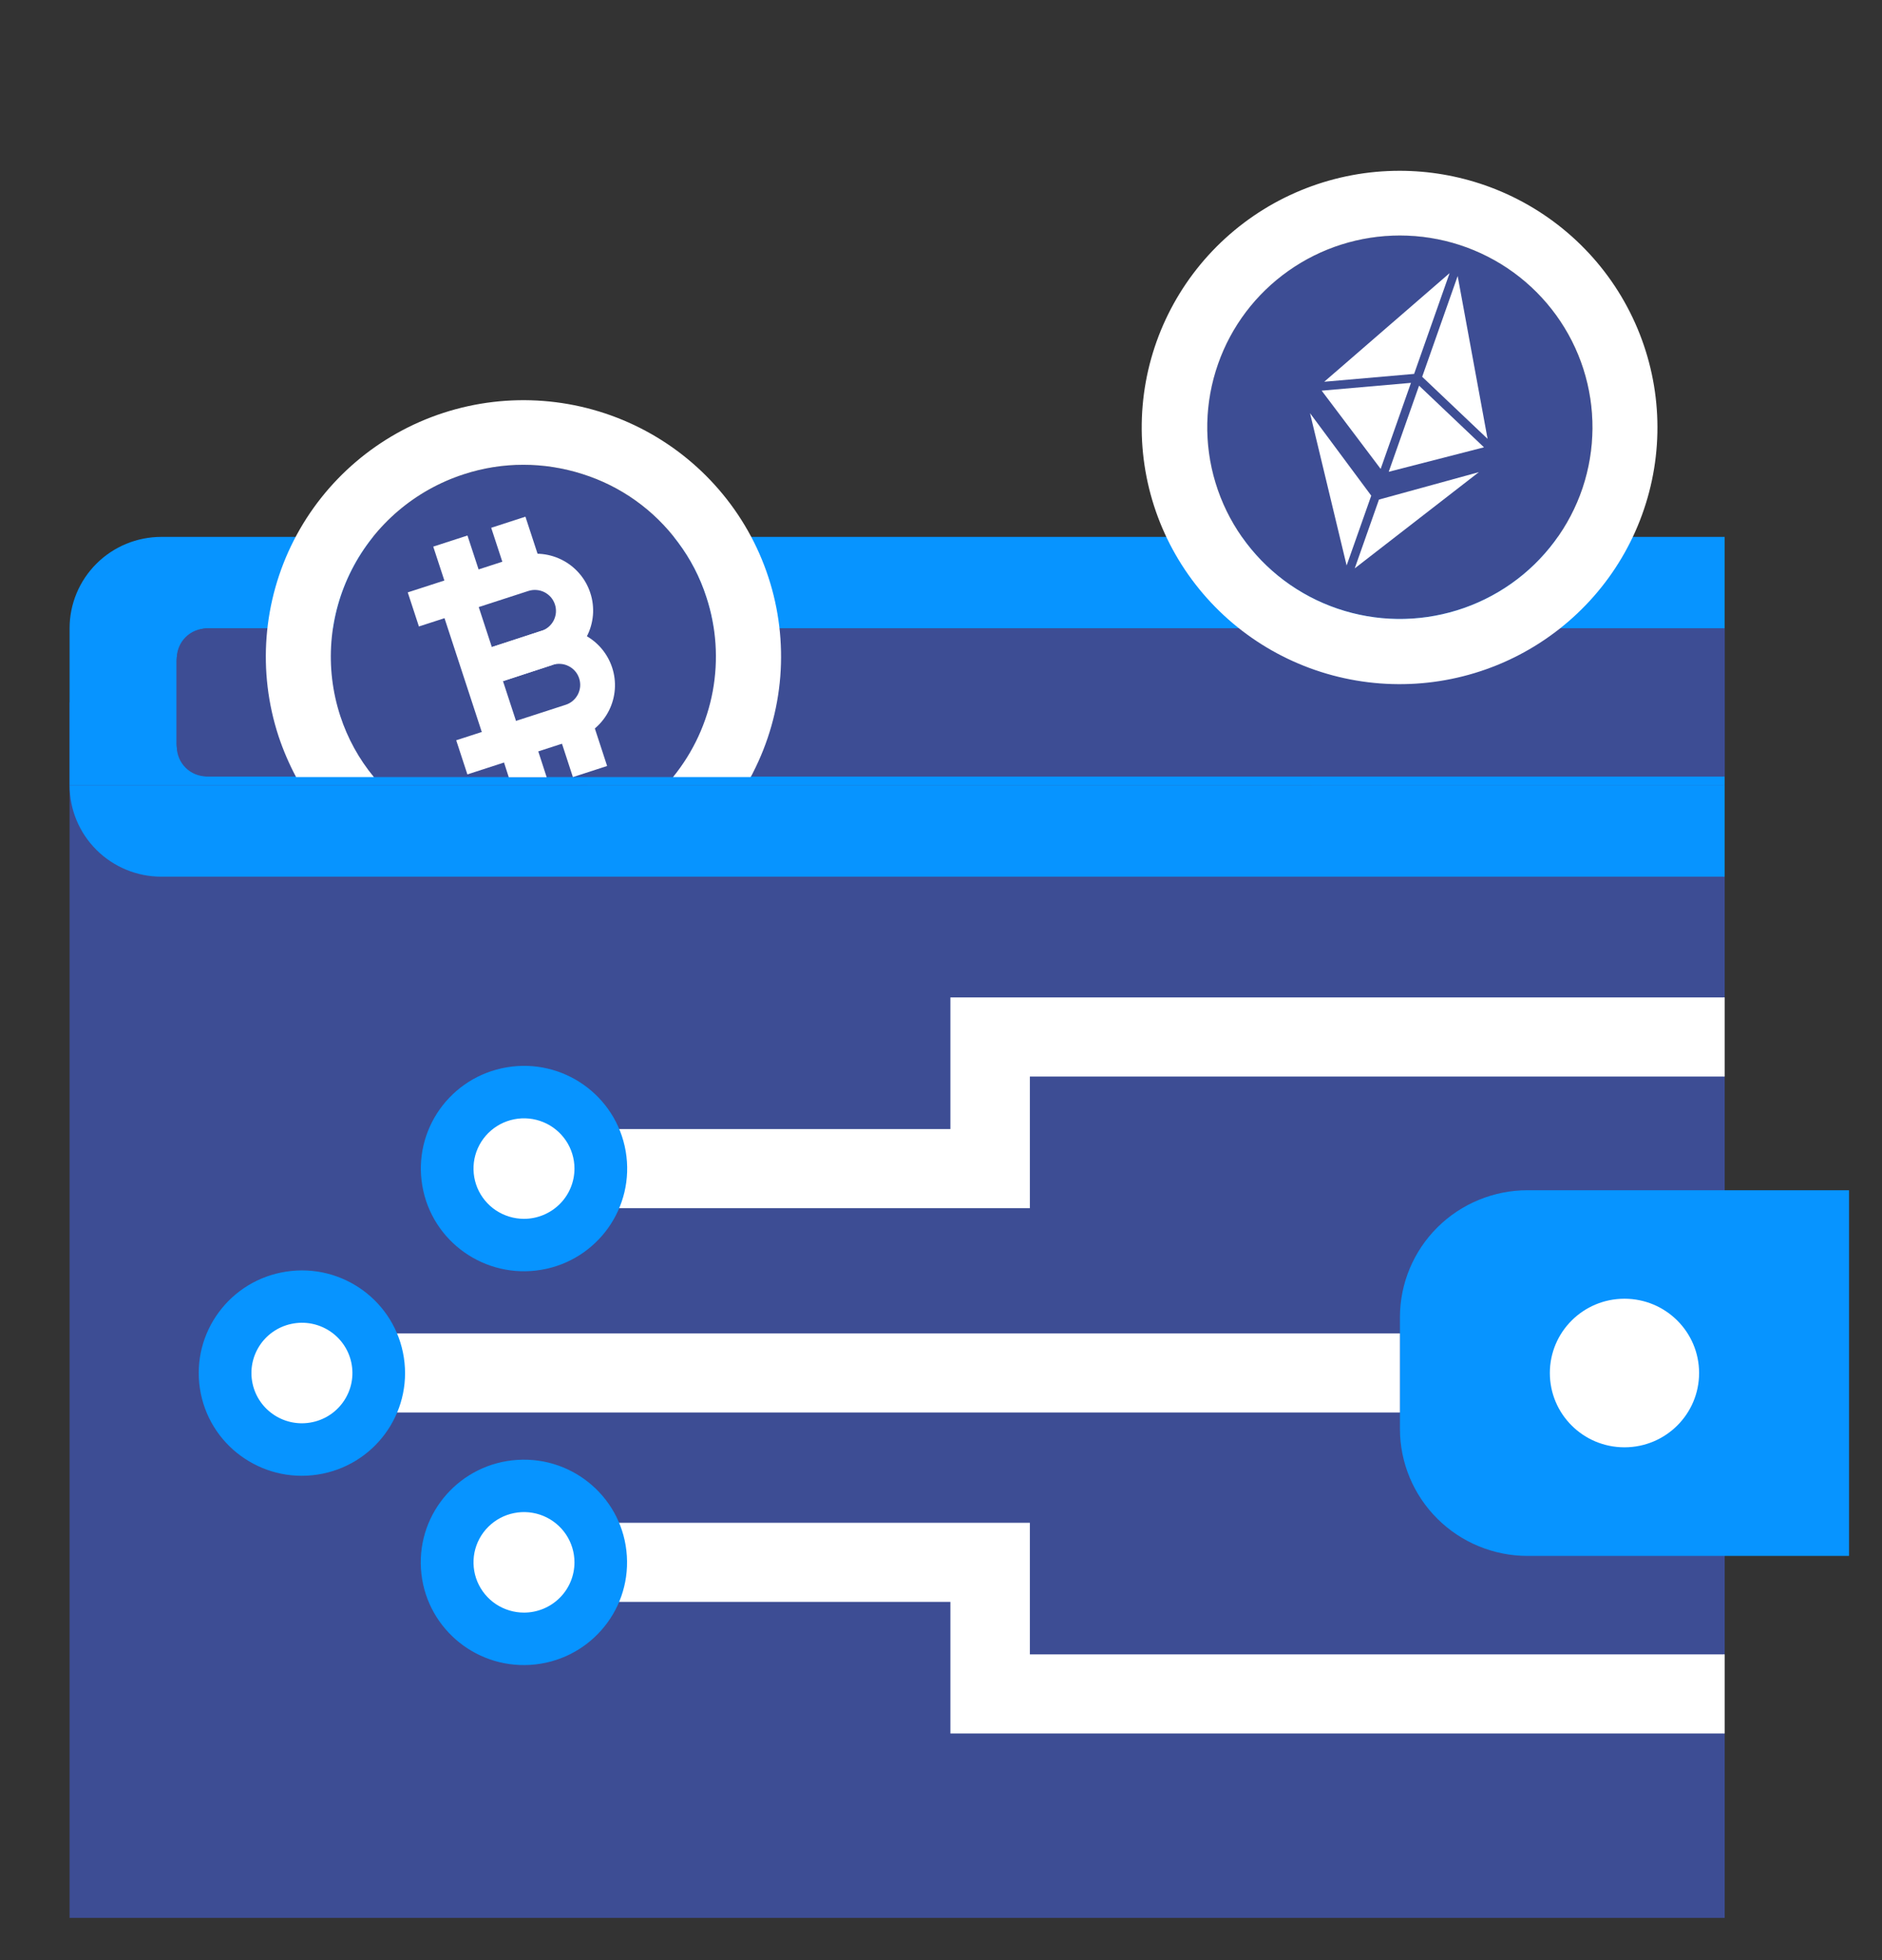 <svg width="49" height="51" viewBox="0 0 49 51" fill="none" xmlns="http://www.w3.org/2000/svg">
<rect x="0" y="0" width="49" height="51" fill="#333333" stroke="none"/>
<path d="M44.904 18.276H1.812V49.904H44.904V18.276Z" fill="#3D4D94"/>
<path d="M48.142 40.485H39.773C38.892 40.485 38.046 40.137 37.423 39.517C36.799 38.896 36.449 38.055 36.449 37.178V34.277C36.449 33.4 36.799 32.559 37.423 31.938C38.046 31.318 38.892 30.97 39.773 30.97H48.142V40.485Z" fill="#0794FF"/>
<path d="M42.295 37.659C43.368 37.659 44.238 36.794 44.238 35.726C44.238 34.658 43.368 33.793 42.295 33.793C41.221 33.793 40.352 34.658 40.352 35.726C40.352 36.794 41.221 37.659 42.295 37.659Z" fill="white"/>
<path d="M1.812 20.436V16.346C1.812 15.716 2.064 15.112 2.512 14.666C2.96 14.22 3.567 13.97 4.2 13.97H44.903V20.439L1.812 20.436Z" fill="#0794FF"/>
<path d="M1.812 20.436C1.812 21.066 2.064 21.67 2.512 22.115C2.96 22.561 3.567 22.811 4.2 22.811H44.903V20.436H1.812Z" fill="#0794FF"/>
<path d="M44.903 20.203H5.382C5.175 20.203 4.977 20.121 4.831 19.976C4.685 19.83 4.603 19.633 4.603 19.427V17.127C4.603 16.922 4.685 16.724 4.831 16.579C4.977 16.433 5.175 16.352 5.382 16.352H44.903V20.203Z" fill="#3D4D94"/>
<path d="M44.905 16.351V20.201H5.451C5.226 20.201 5.01 20.112 4.85 19.955C4.69 19.797 4.599 19.583 4.597 19.359V17.196C4.597 16.971 4.687 16.754 4.847 16.595C5.007 16.435 5.225 16.346 5.451 16.346L44.905 16.351Z" fill="#3D4D94"/>
<path d="M44.905 16.352V20.201H5.452C5.242 20.202 5.04 20.125 4.884 19.985C4.729 19.845 4.632 19.652 4.612 19.445C4.602 19.415 4.598 19.382 4.601 19.35V17.196C4.599 17.162 4.603 17.128 4.612 17.095C4.635 16.89 4.733 16.7 4.888 16.562C5.043 16.424 5.244 16.348 5.452 16.349L44.905 16.352Z" fill="#3D4D94"/>
<path d="M26.814 31.436H14.263V29.378H24.745V25.953H44.905V28.012H26.814V31.436Z" fill="white"/>
<path d="M44.905 45.105H24.745V41.681H14.263V39.623H26.814V43.047H44.905V45.105Z" fill="white"/>
<path d="M36.448 34.696H9.001V36.754H36.448V34.696Z" fill="white"/>
<path d="M17.523 20.219H9.735C9.346 19.749 9.05 19.21 8.861 18.631C8.449 17.373 8.556 16.003 9.159 14.824C9.762 13.644 10.811 12.751 12.076 12.341C12.576 12.178 13.1 12.094 13.627 12.095C14.149 12.095 14.669 12.176 15.166 12.336C15.908 12.572 16.584 12.977 17.141 13.52C17.327 13.703 17.498 13.9 17.654 14.109C17.977 14.54 18.227 15.022 18.393 15.534C18.652 16.325 18.709 17.168 18.557 17.987C18.405 18.805 18.049 19.573 17.523 20.219Z" fill="#3D4D94"/>
<path d="M20.005 15.016C19.732 14.183 19.296 13.411 18.723 12.746C18.15 12.08 17.451 11.533 16.666 11.136C15.08 10.335 13.239 10.193 11.547 10.742C9.856 11.291 8.454 12.486 7.648 14.064C6.843 15.642 6.7 17.474 7.252 19.156C7.374 19.522 7.527 19.878 7.709 20.219H9.734C9.345 19.749 9.049 19.21 8.86 18.631C8.448 17.372 8.555 16.003 9.158 14.823C9.761 13.644 10.81 12.751 12.075 12.341C12.575 12.177 13.099 12.094 13.626 12.094C14.148 12.094 14.668 12.176 15.165 12.335C16.162 12.649 17.033 13.271 17.652 14.109C17.976 14.54 18.226 15.021 18.391 15.534C18.652 16.325 18.708 17.168 18.557 17.986C18.405 18.805 18.05 19.572 17.523 20.219H19.542C19.566 20.183 19.587 20.146 19.604 20.107C20.005 19.326 20.247 18.475 20.316 17.601C20.384 16.727 20.279 15.849 20.005 15.016V15.016Z" fill="white"/>
<path d="M12.32 15.355L11.429 15.645L12.689 19.49L13.58 19.201L12.32 15.355Z" fill="white"/>
<path d="M14.387 17.302L12.651 17.869L12.36 16.983L14.096 16.416C14.165 16.394 14.228 16.358 14.283 16.312C14.338 16.265 14.383 16.208 14.416 16.144C14.448 16.08 14.468 16.011 14.474 15.939C14.479 15.867 14.471 15.796 14.448 15.727C14.426 15.659 14.39 15.596 14.344 15.541C14.297 15.487 14.239 15.442 14.175 15.409C14.111 15.377 14.041 15.357 13.969 15.352C13.897 15.346 13.825 15.355 13.756 15.377L10.907 16.301L10.616 15.414L13.465 14.491C13.652 14.425 13.85 14.398 14.047 14.41C14.245 14.422 14.438 14.473 14.615 14.56C14.793 14.647 14.951 14.769 15.08 14.918C15.21 15.066 15.308 15.239 15.369 15.427C15.431 15.614 15.454 15.811 15.438 16.007C15.421 16.203 15.366 16.394 15.274 16.569C15.182 16.743 15.057 16.898 14.905 17.023C14.752 17.149 14.576 17.243 14.387 17.299V17.302Z" fill="white"/>
<path d="M15.018 19.226L12.169 20.15L11.878 19.262L14.727 18.339C14.796 18.317 14.859 18.282 14.914 18.235C14.969 18.188 15.014 18.131 15.047 18.067C15.079 18.003 15.099 17.934 15.105 17.862C15.11 17.791 15.102 17.719 15.079 17.651C15.057 17.582 15.022 17.519 14.975 17.465C14.928 17.41 14.871 17.365 14.806 17.333C14.742 17.3 14.672 17.28 14.6 17.275C14.528 17.269 14.456 17.278 14.387 17.3L12.651 17.867L12.36 16.981L14.097 16.414C14.468 16.302 14.869 16.34 15.213 16.518C15.557 16.697 15.818 17.003 15.938 17.37C16.059 17.737 16.03 18.137 15.858 18.483C15.686 18.829 15.384 19.095 15.018 19.223V19.226Z" fill="white"/>
<path d="M12.171 13.934L11.28 14.223L11.638 15.314L12.529 15.025L12.171 13.934Z" fill="white"/>
<path d="M13.68 13.444L12.789 13.733L13.147 14.825L14.038 14.536L13.68 13.444Z" fill="white"/>
<path d="M14.233 20.223H13.246L13.123 19.841L13.049 19.616L13.941 19.33L14.014 19.549L14.233 20.223Z" fill="white"/>
<path d="M15.45 18.84L14.559 19.129L14.916 20.22L15.807 19.931L15.45 18.84Z" fill="white"/>
<path d="M41.091 12.995C42.134 10.442 40.9 7.532 38.334 6.495C35.769 5.457 32.843 6.685 31.8 9.238C30.758 11.79 31.992 14.7 34.558 15.738C37.123 16.775 40.049 15.547 41.091 12.995Z" fill="#3D4D94"/>
<path d="M36.447 6.128C37.511 6.128 38.547 6.465 39.406 7.089C40.265 7.714 40.902 8.594 41.225 9.602C41.548 10.611 41.54 11.695 41.203 12.699C40.865 13.703 40.216 14.574 39.348 15.186C38.48 15.798 37.439 16.12 36.375 16.105C35.312 16.09 34.28 15.739 33.43 15.102C32.581 14.465 31.956 13.576 31.648 12.563C31.339 11.55 31.363 10.466 31.715 9.467C32.058 8.491 32.698 7.646 33.546 7.048C34.394 6.449 35.408 6.128 36.447 6.128V6.128ZM36.447 4.444C34.764 4.442 33.142 5.069 31.902 6.201C30.662 7.332 29.893 8.886 29.75 10.554C29.607 12.222 30.098 13.883 31.127 15.207C32.156 16.532 33.648 17.424 35.306 17.706C36.965 17.989 38.67 17.642 40.083 16.733C41.497 15.824 42.515 14.421 42.938 12.8C43.361 11.18 43.156 9.461 42.365 7.983C41.574 6.505 40.253 5.377 38.666 4.822C37.953 4.573 37.203 4.445 36.447 4.444V4.444Z" fill="white"/>
<path d="M36.736 9.962L35.947 12.201L34.411 10.165L36.736 9.962Z" fill="white"/>
<path d="M37.742 7.107L36.818 9.729L34.478 9.933L37.742 7.107Z" fill="white"/>
<path d="M38.637 11.639L36.157 12.276L36.947 10.035L38.637 11.639Z" fill="white"/>
<path d="M38.731 11.419L37.028 9.804L37.952 7.182L38.731 11.419Z" fill="white"/>
<path d="M34.108 10.751L35.702 12.897L35.061 14.714L34.108 10.751Z" fill="white"/>
<path d="M38.504 12.285L35.272 14.789L35.903 12.999L38.504 12.285Z" fill="white"/>
<path d="M8.265 38.369C9.731 38.147 10.739 36.784 10.515 35.325C10.291 33.866 8.921 32.864 7.455 33.087C5.989 33.309 4.981 34.672 5.205 36.131C5.428 37.59 6.798 38.592 8.265 38.369Z" fill="#0794FF"/>
<path d="M8.138 37.004C8.848 36.852 9.299 36.156 9.146 35.45C8.993 34.744 8.293 34.295 7.584 34.448C6.874 34.6 6.423 35.296 6.576 36.002C6.729 36.708 7.429 37.157 8.138 37.004Z" fill="white"/>
<path d="M14.095 33.04C15.557 32.792 16.54 31.412 16.291 29.957C16.041 28.502 14.654 27.524 13.192 27.772C11.729 28.02 10.746 29.401 10.996 30.856C11.245 32.31 12.633 33.288 14.095 33.04Z" fill="#0794FF"/>
<path d="M13.643 31.714C13.383 31.714 13.129 31.637 12.912 31.494C12.696 31.35 12.528 31.146 12.428 30.907C12.329 30.668 12.303 30.405 12.353 30.151C12.404 29.898 12.529 29.665 12.713 29.482C12.897 29.299 13.131 29.174 13.386 29.124C13.641 29.073 13.905 29.099 14.146 29.198C14.386 29.297 14.591 29.465 14.736 29.68C14.88 29.895 14.957 30.148 14.957 30.406C14.957 30.753 14.819 31.086 14.572 31.331C14.325 31.576 13.991 31.714 13.643 31.714Z" fill="white"/>
<path d="M13.807 43.32C15.288 43.228 16.413 41.96 16.321 40.487C16.229 39.014 14.954 37.895 13.474 37.986C11.993 38.078 10.868 39.346 10.96 40.819C11.052 42.292 12.327 43.412 13.807 43.32Z" fill="#0794FF"/>
<path d="M13.643 41.96C13.383 41.96 13.129 41.883 12.912 41.74C12.696 41.596 12.528 41.392 12.428 41.153C12.329 40.914 12.303 40.651 12.353 40.397C12.404 40.144 12.529 39.911 12.713 39.728C12.897 39.545 13.131 39.42 13.386 39.37C13.641 39.319 13.905 39.345 14.146 39.444C14.386 39.543 14.591 39.711 14.736 39.926C14.88 40.141 14.957 40.394 14.957 40.652C14.957 40.999 14.819 41.332 14.572 41.577C14.325 41.822 13.991 41.96 13.643 41.96V41.96Z" fill="white"/>
</svg>
